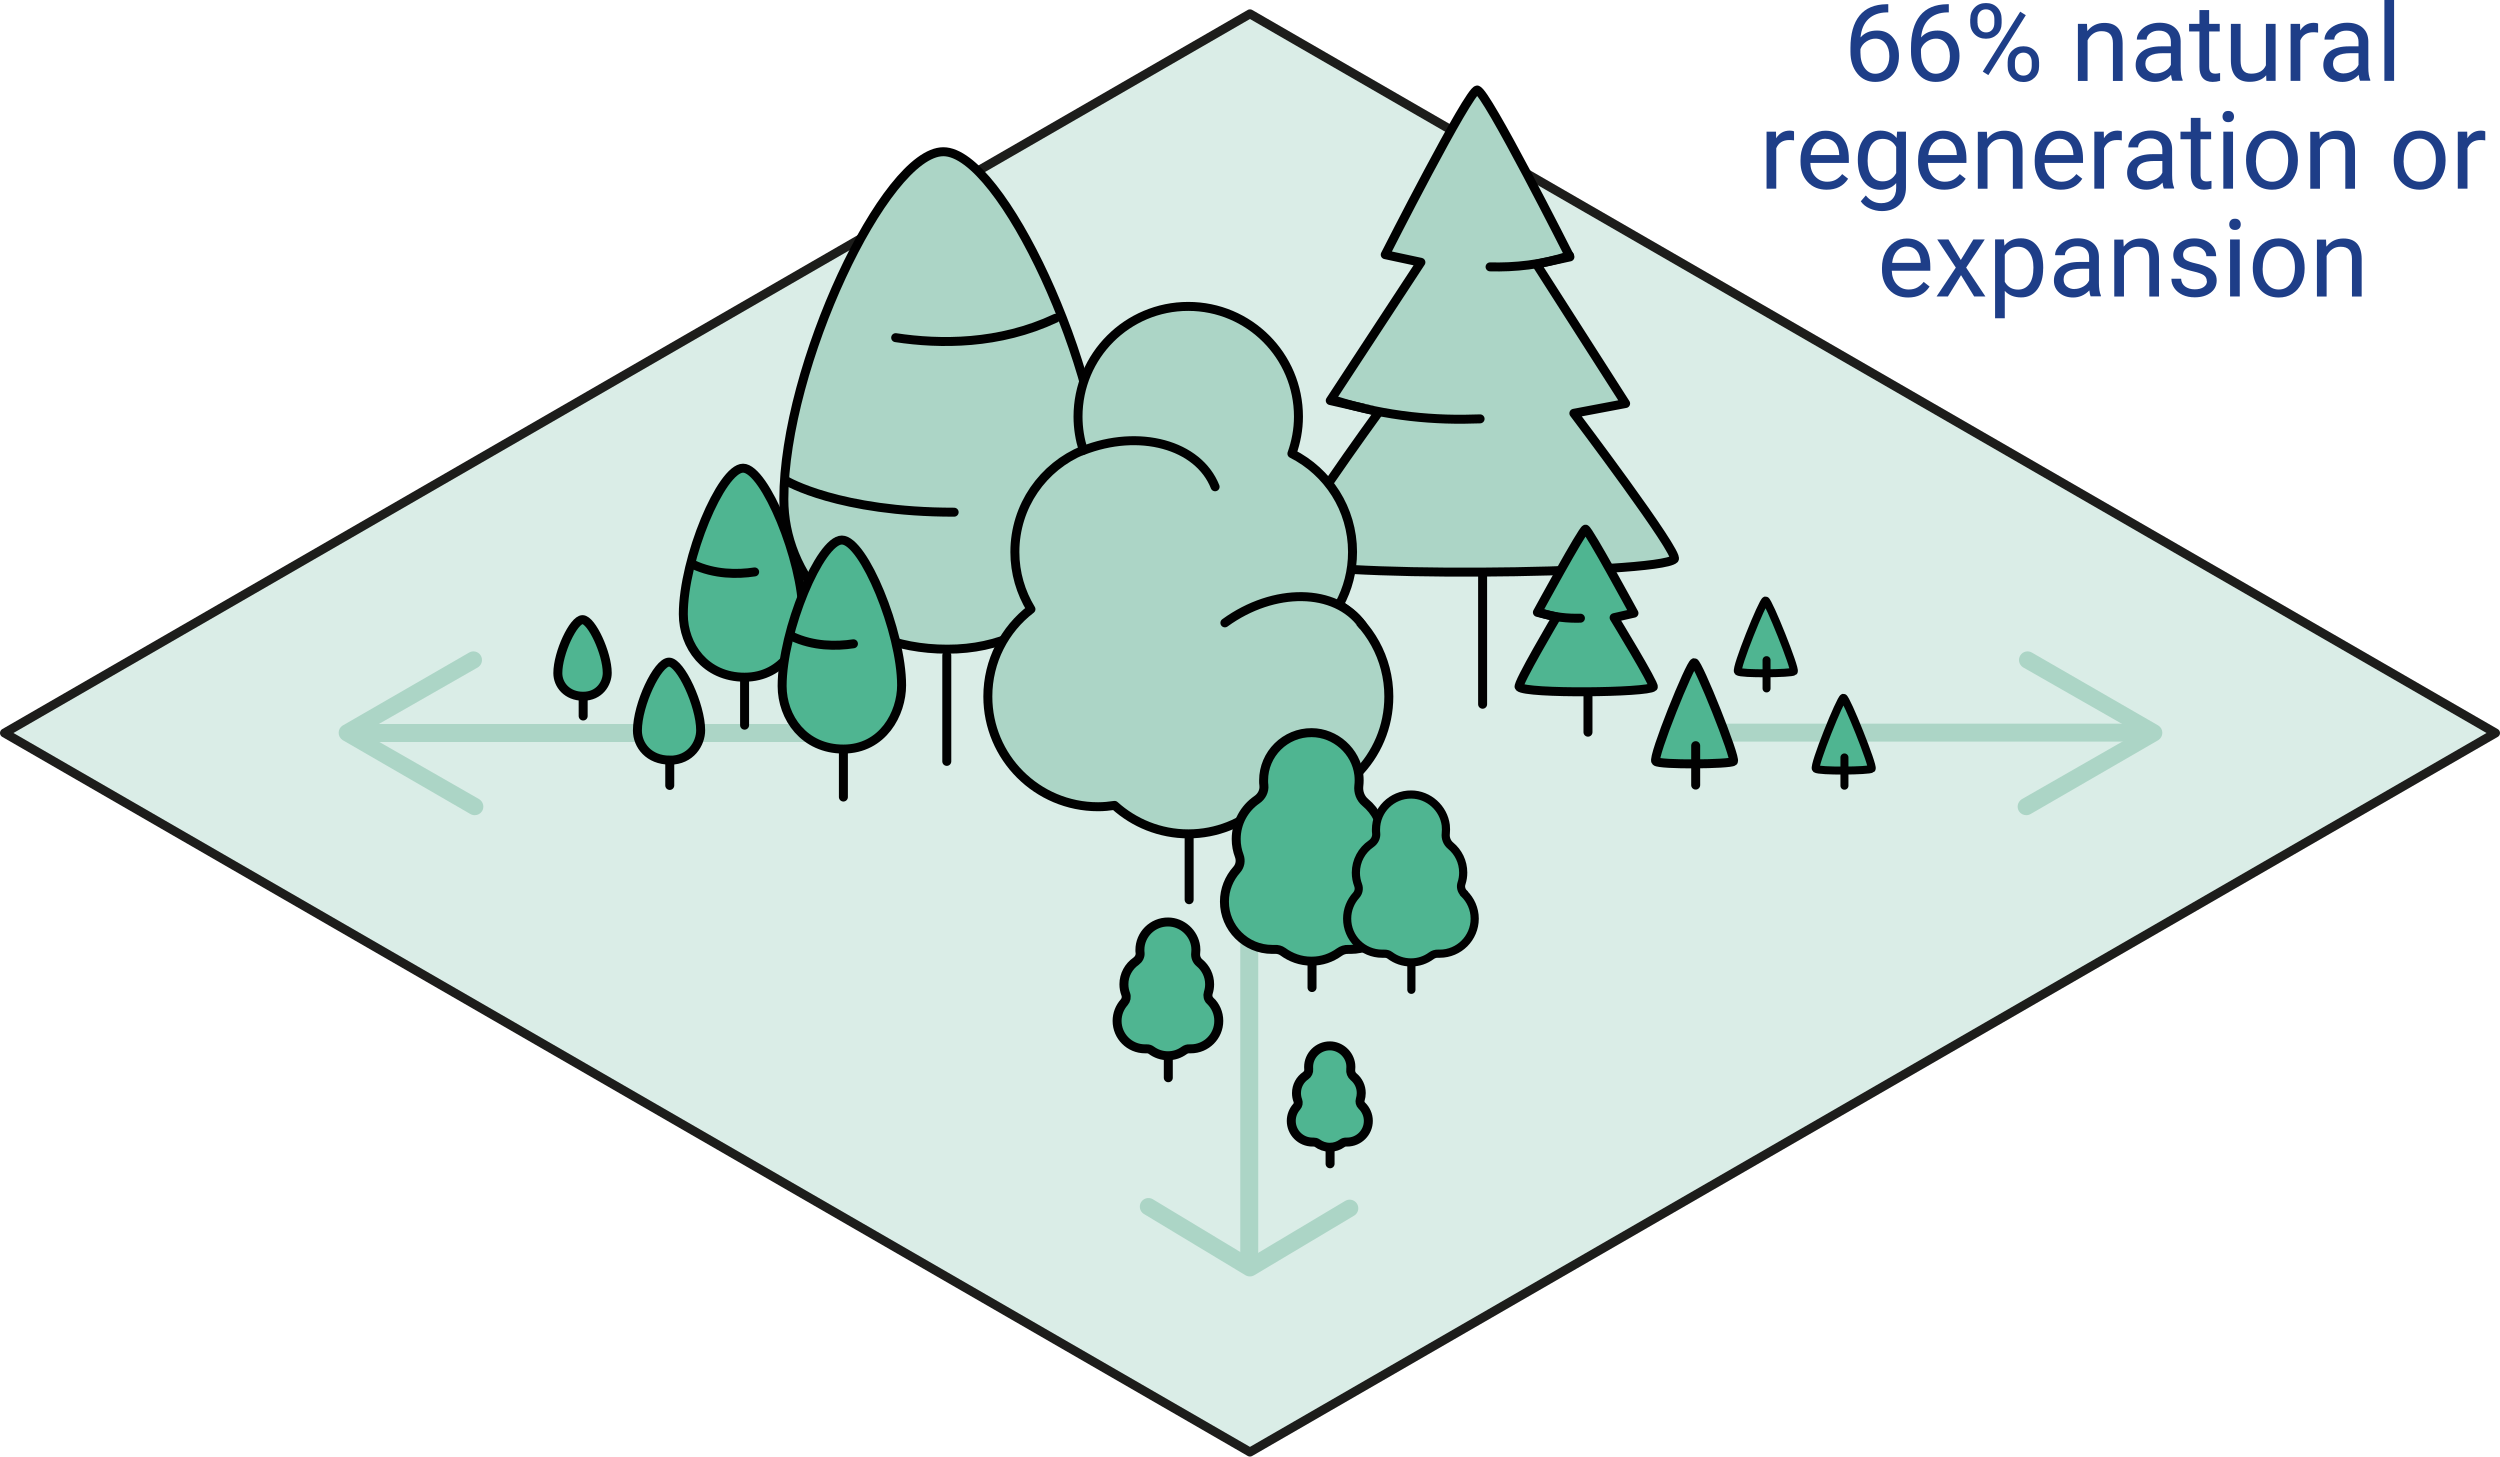 <?xml version="1.0" encoding="UTF-8"?><svg id="Layer_2" xmlns="http://www.w3.org/2000/svg" viewBox="0 0 278.31 162.15"><defs><style>.cls-1{fill:#daede7;stroke:#1d1d1b;}.cls-1,.cls-2,.cls-3,.cls-4,.cls-5,.cls-6,.cls-7,.cls-8,.cls-9{stroke-linecap:round;}.cls-1,.cls-2,.cls-4,.cls-8,.cls-10,.cls-11{stroke-linejoin:round;}.cls-2,.cls-12,.cls-3,.cls-5,.cls-6,.cls-7,.cls-13,.cls-14,.cls-15,.cls-9,.cls-10,.cls-11{stroke:#010101;}.cls-2,.cls-7,.cls-14,.cls-10,.cls-16{fill:#acd5c6;}.cls-12,.cls-3,.cls-5,.cls-6,.cls-7,.cls-13,.cls-14,.cls-15,.cls-9{stroke-miterlimit:10;}.cls-12,.cls-3,.cls-6,.cls-13,.cls-15,.cls-9,.cls-11{fill:#4fb591;}.cls-12,.cls-9{stroke-width:.91px;}.cls-3,.cls-13{stroke-width:.89px;}.cls-4{stroke-width:1.92px;}.cls-4,.cls-5,.cls-8{fill:none;}.cls-4,.cls-8{stroke:#acd5c6;}.cls-8{stroke-width:2px;}.cls-17{fill:#1e3e88;}.cls-17,.cls-16{stroke-width:0px;}</style></defs><g id="Layer_1-2"><polygon class="cls-1" points="139.15 161.65 .5 81.6 139.15 1.54 277.81 81.6 139.15 161.65"/><path class="cls-16" d="m53.37,88.98l-12.92-7.4,12.76-7.29c.45-.29.58-.88.3-1.33s-.88-.58-1.33-.29l-14.04,8.1c-.28.18-.44.48-.44.81s.17.63.44.81l14.19,8.21c.16.1.34.15.52.15.32,0,.63-.16.81-.44.28-.45.15-1.04-.3-1.33Z"/><path class="cls-16" d="m225.05,88.98l12.92-7.4-12.76-7.29c-.45-.29-.58-.88-.3-1.33s.88-.58,1.33-.29l14.04,8.1c.28.18.44.48.44.81s-.17.63-.44.81l-14.19,8.21c-.16.1-.34.15-.52.15-.32,0-.63-.16-.81-.44-.28-.45-.15-1.04.3-1.33Z"/><polyline class="cls-4" points="150.25 134.51 139.14 141.14 127.85 134.33"/><line class="cls-8" x1="238.95" y1="81.56" x2="186.09" y2="81.56"/><line class="cls-8" x1="93.57" y1="81.6" x2="40.72" y2="81.6"/><line class="cls-7" x1="165.05" y1="49.54" x2="165.05" y2="78.4"/><path class="cls-10" d="m164.45,10.02c-.93,0-10.24,18.33-10.24,18.33l3.97.85-10.09,15.39,5.44,1.24s-11.37,15.62-10.58,16.41c2.15,2.15,41.72,1.72,43.44,0,.62-.62-11.18-16.23-11.18-16.23l5.76-1.09-9.92-15.51,3.72-.81s-9.37-18.56-10.31-18.56Z"/><path class="cls-7" d="m148.68,44.59c5.64,1.8,11.21,2.24,16.09,2.04"/><path class="cls-7" d="m174.73,28.46c-3.1,1.04-6.17,1.32-8.85,1.25"/><path class="cls-14" d="m105.46,72.27h0c-11.64,0-18.2-8.31-18.2-16.7,0-14.73,11.29-38.68,17.76-38.68s17.76,24.35,17.76,38.49c0,7.45-5.56,16.89-17.31,16.89Z"/><line class="cls-5" x1="105.4" y1="72.96" x2="105.4" y2="84.76"/><path class="cls-5" d="m99.71,37.59c4.95.75,11.52.79,17.8-2.16"/><path class="cls-5" d="m87.54,53.53s5.82,3.49,18.68,3.49"/><line class="cls-8" x1="139.07" y1="140.28" x2="139.07" y2="99.21"/><line class="cls-2" x1="132.38" y1="85.55" x2="132.38" y2="100.16"/><path class="cls-10" d="m149.09,67.3c.95-1.74,1.48-3.73,1.48-5.85,0-4.79-2.75-8.93-6.75-10.95.46-1.29.73-2.68.73-4.12,0-6.77-5.49-12.27-12.27-12.27s-12.27,5.49-12.27,12.27c0,1.3.21,2.55.58,3.73-4.47,1.83-7.61,6.22-7.61,11.35,0,2.33.66,4.5,1.79,6.36-2.92,2.24-4.8,5.76-4.8,9.72,0,6.77,5.49,12.27,12.27,12.27.63,0,1.24-.06,1.84-.15,2.17,1.96,5.05,3.17,8.21,3.17s6.03-1.2,8.21-3.17c.6.09,1.21.15,1.84.15,6.77,0,12.27-5.49,12.27-12.27,0-4.27-2.19-8.03-5.5-10.23Z"/><path class="cls-2" d="m120.5,50.18c6.3-2.49,12.91-.69,14.77,4.01"/><path class="cls-2" d="m136.36,69.34c5.48-3.98,12.33-3.88,15.3.22"/><line class="cls-6" x1="146.06" y1="100.07" x2="146.06" y2="109.94"/><path class="cls-15" d="m154.04,96.57c-.41-.39-.55-.97-.38-1.51s.26-1.07.26-1.64c0-1.65-.75-3.12-1.93-4.09-.54-.45-.8-1.15-.72-1.85.05-.4.05-.81,0-1.24-.32-2.62-2.6-4.66-5.24-4.68-2.95-.02-5.36,2.37-5.36,5.32,0,.19,0,.37.03.55.07.64-.25,1.24-.78,1.6-1.39.96-2.3,2.56-2.3,4.38,0,.66.12,1.29.34,1.87.2.54.09,1.13-.29,1.55-.84.94-1.36,2.18-1.36,3.54,0,2.94,2.38,5.32,5.32,5.32.09,0,.18,0,.27,0,.32-.02.65.06.91.25.89.66,1.98,1.06,3.18,1.06s2.22-.37,3.1-1c.29-.21.65-.33,1.01-.31.08,0,.17,0,.25,0,2.94,0,5.32-2.38,5.32-5.32,0-1.5-.62-2.85-1.62-3.82Z"/><line class="cls-9" x1="157.12" y1="102.94" x2="157.12" y2="110.19"/><path class="cls-12" d="m162.98,99.45c-.3-.29-.41-.72-.28-1.11s.19-.78.19-1.2c0-1.21-.55-2.29-1.41-3-.4-.33-.59-.84-.53-1.35.03-.29.03-.6,0-.91-.24-1.92-1.91-3.42-3.84-3.43-2.17-.02-3.93,1.74-3.93,3.9,0,.14,0,.27.02.41.05.47-.18.91-.57,1.18-1.02.7-1.69,1.88-1.69,3.21,0,.49.09.95.25,1.38.15.39.06.83-.22,1.14-.62.69-1,1.6-1,2.6,0,2.16,1.75,3.9,3.9,3.9.07,0,.13,0,.2,0,.24-.01.48.04.67.19.65.49,1.46.78,2.33.78s1.63-.27,2.27-.74c.22-.16.47-.24.74-.23.06,0,.12,0,.19,0,2.16,0,3.9-1.75,3.9-3.9,0-1.1-.46-2.09-1.19-2.8Z"/><path class="cls-15" d="m82.89,75.39h0c-4.36,0-6.82-3.49-6.82-7.02,0-6.19,4.23-16.25,6.65-16.25s6.65,10.23,6.65,16.17c0,3.13-2.08,7.1-6.49,7.1Z"/><line class="cls-5" x1="82.89" y1="75.77" x2="82.89" y2="80.73"/><path class="cls-5" d="m84.01,63.67c-1.91.29-4.45.3-6.88-.84"/><path class="cls-15" d="m93.89,83.39h0c-4.36,0-6.82-3.49-6.82-7.02,0-6.19,4.23-16.25,6.65-16.25s6.65,10.23,6.65,16.17c0,3.13-2.08,7.1-6.49,7.1Z"/><line class="cls-5" x1="93.89" y1="83.77" x2="93.89" y2="88.73"/><path class="cls-5" d="m95.01,71.67c-1.91.29-4.45.3-6.88-.84"/><line class="cls-6" x1="176.78" y1="70.22" x2="176.78" y2="81.51"/><path class="cls-11" d="m176.51,58.91c-.32,0-5.36,9.26-5.36,9.26l2.13.52s-4.43,7.5-4.16,7.79c.74.79,14.34.63,14.93,0,.21-.23-4.36-7.72-4.36-7.72l2.21-.5s-5.07-9.34-5.39-9.34Z"/><path class="cls-5" d="m171.37,68.18c1.6.54,3.18.68,4.57.64"/><path class="cls-15" d="m188.61,73.77c-.43,0-4.7,10.58-4.28,10.99s8.3.33,8.64,0-3.93-10.99-4.36-10.99Z"/><line class="cls-6" x1="188.77" y1="83.01" x2="188.77" y2="87.4"/><path class="cls-13" d="m196.55,66.85c-.31,0-3.38,7.6-3.07,7.9s5.96.24,6.21,0-2.83-7.9-3.14-7.9Z"/><line class="cls-3" x1="196.66" y1="73.49" x2="196.66" y2="76.64"/><path class="cls-13" d="m205.22,77.68c-.31,0-3.38,7.6-3.07,7.9s5.96.24,6.21,0-2.83-7.9-3.14-7.9Z"/><line class="cls-3" x1="205.33" y1="84.32" x2="205.33" y2="87.47"/><path class="cls-15" d="m64.92,77.51h0c-1.8,0-2.82-1.28-2.82-2.57,0-2.27,1.75-5.96,2.75-5.96s2.75,3.75,2.75,5.93c0,1.15-.86,2.6-2.68,2.6Z"/><line class="cls-5" x1="64.92" y1="77.66" x2="64.92" y2="79.71"/><path class="cls-15" d="m74.56,84.62h0c-2.31,0-3.6-1.64-3.6-3.29,0-2.9,2.24-7.62,3.52-7.62s3.52,4.8,3.52,7.59c0,1.47-1.1,3.33-3.43,3.33Z"/><line class="cls-5" x1="74.56" y1="84.82" x2="74.56" y2="87.44"/><line class="cls-6" x1="130.06" y1="114.2" x2="130.06" y2="119.98"/><path class="cls-15" d="m134.73,111.42c-.24-.23-.32-.57-.22-.89s.15-.62.15-.96c0-.96-.44-1.82-1.13-2.39-.32-.26-.47-.67-.42-1.08.03-.23.03-.48,0-.72-.19-1.53-1.52-2.73-3.07-2.74-1.73-.01-3.14,1.39-3.14,3.11,0,.11,0,.22.02.32.04.37-.15.72-.45.94-.81.56-1.35,1.5-1.35,2.56,0,.39.07.76.2,1.1.12.31.05.66-.17.91-.49.55-.79,1.28-.79,2.07,0,1.72,1.39,3.11,3.11,3.11.05,0,.11,0,.16,0,.19-.01.38.04.53.15.52.39,1.16.62,1.86.62s1.3-.22,1.81-.59c.17-.12.38-.2.59-.18.05,0,.1,0,.15,0,1.72,0,3.11-1.39,3.11-3.11,0-.88-.36-1.67-.95-2.24Z"/><line class="cls-6" x1="148.07" y1="125.18" x2="148.07" y2="129.56"/><path class="cls-15" d="m151.6,123.08c-.18-.17-.24-.43-.17-.67s.11-.47.11-.73c0-.73-.33-1.38-.85-1.81-.24-.2-.36-.51-.32-.82.02-.18.02-.36,0-.55-.14-1.16-1.15-2.06-2.32-2.07-1.31,0-2.37,1.05-2.37,2.36,0,.08,0,.17.01.25.03.28-.11.55-.34.71-.62.42-1.02,1.13-1.02,1.94,0,.29.05.57.15.83.09.24.04.5-.13.69-.37.42-.6.97-.6,1.57,0,1.3,1.05,2.36,2.36,2.36.04,0,.08,0,.12,0,.14,0,.29.03.4.11.39.29.88.47,1.41.47s.99-.17,1.37-.44c.13-.09.29-.15.45-.14.04,0,.07,0,.11,0,1.3,0,2.36-1.05,2.36-2.36,0-.66-.28-1.26-.72-1.69Z"/><path class="cls-17" d="m210.21.46v.92h-.2c-.84.02-1.52.27-2.02.75s-.79,1.17-.87,2.04c.45-.52,1.06-.77,1.84-.77s1.34.26,1.78.79.66,1.2.66,2.03c0,.88-.24,1.58-.72,2.11s-1.12.79-1.93.79-1.48-.31-1.99-.94-.76-1.43-.76-2.42v-.42c0-1.57.34-2.77,1.01-3.6s1.67-1.25,2.99-1.27h.19Zm-1.42,3.84c-.37,0-.71.11-1.03.33s-.53.5-.65.84v.4c0,.7.16,1.27.47,1.7s.71.64,1.18.64.87-.18,1.15-.54.42-.83.42-1.41-.14-1.06-.42-1.42-.66-.54-1.13-.54Z"/><path class="cls-17" d="m216.95.46v.92h-.2c-.84.02-1.52.27-2.02.75s-.79,1.17-.87,2.04c.45-.52,1.06-.77,1.84-.77s1.34.26,1.78.79.66,1.2.66,2.03c0,.88-.24,1.58-.72,2.11s-1.12.79-1.93.79-1.48-.31-1.99-.94-.76-1.43-.76-2.42v-.42c0-1.57.34-2.77,1.01-3.6s1.67-1.25,2.99-1.27h.19Zm-1.42,3.84c-.37,0-.71.11-1.03.33s-.53.5-.65.84v.4c0,.7.16,1.27.47,1.7s.71.64,1.18.64.87-.18,1.15-.54.42-.83.42-1.41-.14-1.06-.42-1.42-.66-.54-1.13-.54Z"/><path class="cls-17" d="m219.34,2.11c0-.51.16-.93.49-1.27s.74-.5,1.26-.5.94.17,1.26.5.48.77.48,1.3v.42c0,.52-.16.94-.49,1.26s-.74.49-1.25.49-.93-.16-1.26-.49-.5-.76-.5-1.3v-.41Zm.81.45c0,.31.09.56.26.75s.4.3.69.3.5-.1.67-.29.25-.45.25-.79v-.43c0-.31-.08-.56-.25-.76-.17-.2-.4-.3-.69-.3s-.52.1-.69.3c-.17.2-.25.46-.25.78v.43Zm1.2,5.8l-.62-.39,4.17-6.67.62.39-4.17,6.67Zm2.15-1.45c0-.51.16-.93.49-1.26s.74-.5,1.26-.5.93.16,1.26.49.49.76.49,1.31v.42c0,.51-.16.93-.49,1.26s-.74.5-1.25.5-.93-.16-1.26-.49-.5-.76-.5-1.3v-.42Zm.81.45c0,.31.09.56.26.76s.4.3.69.3.51-.1.67-.29.25-.46.25-.79v-.43c0-.31-.08-.56-.25-.76-.17-.2-.4-.29-.68-.29s-.5.1-.68.29c-.17.19-.26.46-.26.78v.43Z"/><path class="cls-17" d="m232.33,2.66l.04.8c.48-.61,1.12-.91,1.9-.91,1.34,0,2.02.76,2.03,2.27v4.19h-1.08v-4.2c0-.46-.11-.79-.31-1.01s-.53-.33-.96-.33c-.35,0-.66.09-.93.28s-.47.43-.62.74v4.52h-1.08V2.66h1.03Z"/><path class="cls-17" d="m241.84,9c-.06-.12-.11-.35-.15-.67-.5.52-1.11.79-1.8.79-.62,0-1.14-.18-1.54-.53s-.6-.8-.6-1.34c0-.66.25-1.17.75-1.54s1.21-.55,2.12-.55h1.05v-.5c0-.38-.11-.68-.34-.91s-.56-.34-1-.34c-.39,0-.71.1-.97.29s-.39.43-.39.71h-1.09c0-.32.11-.62.34-.92s.53-.53.91-.7.81-.26,1.27-.26c.73,0,1.3.18,1.72.55s.63.87.64,1.51v2.92c0,.58.07,1.04.22,1.39v.09h-1.14Zm-1.8-.83c.34,0,.66-.09.97-.26s.53-.4.66-.69v-1.3h-.85c-1.33,0-1.99.39-1.99,1.17,0,.34.11.61.34.8s.52.29.87.29Z"/><path class="cls-17" d="m245.93,1.12v1.54h1.18v.84h-1.18v3.94c0,.25.05.44.16.57.11.13.29.19.54.19.12,0,.3-.02.52-.07v.87c-.29.08-.56.12-.83.12-.48,0-.85-.15-1.1-.44s-.37-.71-.37-1.25v-3.93h-1.15v-.84h1.15v-1.54h1.08Z"/><path class="cls-17" d="m252.29,8.37c-.42.5-1.04.74-1.86.74-.68,0-1.19-.2-1.54-.59s-.53-.97-.54-1.74V2.66h1.08v4.1c0,.96.39,1.44,1.17,1.44.83,0,1.38-.31,1.65-.93V2.66h1.08v6.34h-1.03l-.02-.63Z"/><path class="cls-17" d="m258.06,3.63c-.16-.03-.34-.04-.53-.04-.71,0-1.19.3-1.45.91v4.5h-1.08V2.66h1.05l.02.73c.36-.57.86-.85,1.51-.85.21,0,.37.03.48.08v1.01Z"/><path class="cls-17" d="m262.73,9c-.06-.12-.11-.35-.15-.67-.5.52-1.11.79-1.8.79-.62,0-1.14-.18-1.54-.53s-.6-.8-.6-1.34c0-.66.25-1.17.75-1.54s1.21-.55,2.12-.55h1.05v-.5c0-.38-.11-.68-.34-.91s-.56-.34-1-.34c-.39,0-.71.1-.97.29s-.39.43-.39.71h-1.09c0-.32.11-.62.34-.92s.53-.53.91-.7.81-.26,1.27-.26c.73,0,1.3.18,1.72.55s.63.87.64,1.51v2.92c0,.58.07,1.04.22,1.39v.09h-1.14Zm-1.8-.83c.34,0,.66-.09.97-.26s.53-.4.66-.69v-1.3h-.85c-1.33,0-1.99.39-1.99,1.17,0,.34.11.61.34.8s.52.29.87.29Z"/><path class="cls-17" d="m266.52,9h-1.08V0h1.08v9Z"/><path class="cls-17" d="m199.72,15.63c-.16-.03-.34-.04-.53-.04-.71,0-1.19.3-1.45.91v4.5h-1.08v-6.34h1.05l.02.73c.36-.57.86-.85,1.51-.85.21,0,.37.03.48.08v1.01Z"/><path class="cls-17" d="m203.35,21.12c-.86,0-1.56-.28-2.1-.85s-.81-1.32-.81-2.26v-.2c0-.63.12-1.19.36-1.68s.58-.88,1.01-1.16.9-.42,1.4-.42c.82,0,1.46.27,1.92.81s.69,1.32.69,2.33v.45h-4.29c.02.62.2,1.13.55,1.51s.79.58,1.33.58c.38,0,.71-.08.97-.23s.5-.36.7-.62l.66.52c-.53.82-1.33,1.22-2.39,1.22Zm-.13-5.68c-.44,0-.8.16-1.1.48s-.48.76-.55,1.34h3.18v-.08c-.03-.55-.18-.98-.45-1.28s-.62-.45-1.08-.45Z"/><path class="cls-17" d="m206.82,17.78c0-.99.23-1.77.69-2.36s1.06-.88,1.82-.88,1.38.27,1.81.82l.05-.7h.99v6.19c0,.82-.24,1.47-.73,1.94s-1.14.71-1.96.71c-.46,0-.9-.1-1.34-.29s-.77-.46-1-.8l.56-.65c.46.57,1.03.86,1.71.86.53,0,.94-.15,1.23-.45s.44-.71.44-1.25v-.54c-.43.5-1.03.75-1.78.75s-1.34-.3-1.8-.9-.69-1.41-.69-2.44Zm1.09.12c0,.71.15,1.28.44,1.68s.7.61,1.23.61c.68,0,1.19-.31,1.51-.93v-2.89c-.33-.61-.83-.91-1.49-.91-.53,0-.94.21-1.24.62s-.45,1.02-.45,1.82Z"/><path class="cls-17" d="m216.44,21.12c-.86,0-1.56-.28-2.1-.85s-.81-1.32-.81-2.26v-.2c0-.63.12-1.19.36-1.68s.58-.88,1.01-1.16.9-.42,1.4-.42c.82,0,1.46.27,1.92.81s.69,1.32.69,2.33v.45h-4.29c.02.62.2,1.13.55,1.51s.79.58,1.33.58c.38,0,.71-.08.97-.23s.5-.36.7-.62l.66.52c-.53.82-1.33,1.22-2.39,1.22Zm-.13-5.68c-.44,0-.8.16-1.1.48s-.48.76-.55,1.34h3.18v-.08c-.03-.55-.18-.98-.45-1.28s-.62-.45-1.08-.45Z"/><path class="cls-17" d="m221.19,14.66l.04.8c.48-.61,1.12-.91,1.9-.91,1.34,0,2.02.76,2.03,2.27v4.19h-1.08v-4.2c0-.46-.11-.79-.31-1.01s-.52-.33-.96-.33c-.35,0-.66.09-.93.28s-.47.43-.62.74v4.52h-1.08v-6.34h1.03Z"/><path class="cls-17" d="m229.42,21.12c-.86,0-1.56-.28-2.1-.85s-.81-1.32-.81-2.26v-.2c0-.63.12-1.19.36-1.68s.58-.88,1.01-1.16.9-.42,1.4-.42c.82,0,1.46.27,1.92.81s.69,1.32.69,2.33v.45h-4.29c.02.62.2,1.13.55,1.51s.79.58,1.33.58c.38,0,.71-.08.97-.23s.5-.36.7-.62l.66.52c-.53.82-1.33,1.22-2.39,1.22Zm-.13-5.68c-.44,0-.8.16-1.1.48s-.48.76-.55,1.34h3.18v-.08c-.03-.55-.18-.98-.45-1.28s-.62-.45-1.08-.45Z"/><path class="cls-17" d="m236.21,15.63c-.16-.03-.34-.04-.53-.04-.71,0-1.19.3-1.45.91v4.5h-1.08v-6.34h1.05l.02.73c.36-.57.86-.85,1.51-.85.21,0,.37.03.48.08v1.01Z"/><path class="cls-17" d="m240.89,21c-.06-.12-.11-.35-.15-.67-.5.52-1.11.79-1.8.79-.62,0-1.14-.18-1.54-.53s-.6-.8-.6-1.34c0-.66.25-1.17.75-1.54s1.21-.55,2.12-.55h1.05v-.5c0-.38-.11-.68-.34-.91s-.56-.34-1-.34c-.39,0-.71.1-.97.29s-.39.43-.39.71h-1.09c0-.32.11-.62.34-.92s.53-.53.91-.7.81-.26,1.27-.26c.73,0,1.3.18,1.72.55s.63.87.64,1.51v2.92c0,.58.07,1.04.22,1.39v.09h-1.14Zm-1.8-.83c.34,0,.66-.09.97-.26s.53-.4.66-.69v-1.3h-.85c-1.33,0-1.99.39-1.99,1.17,0,.34.11.61.34.8s.52.29.87.29Z"/><path class="cls-17" d="m244.97,13.12v1.54h1.18v.84h-1.18v3.94c0,.25.05.44.16.57.11.13.29.19.54.19.12,0,.3-.02.52-.07v.87c-.29.08-.56.12-.83.12-.48,0-.85-.15-1.1-.44s-.37-.71-.37-1.25v-3.93h-1.15v-.84h1.15v-1.54h1.08Z"/><path class="cls-17" d="m247.42,12.98c0-.18.05-.32.16-.45s.27-.18.48-.18.37.06.48.18.16.27.16.45-.05.32-.16.44-.27.18-.48.18-.37-.06-.48-.18-.16-.26-.16-.44Zm1.17,8.02h-1.08v-6.34h1.08v6.34Z"/><path class="cls-17" d="m250.04,17.77c0-.62.12-1.18.37-1.68s.58-.88,1.02-1.15.93-.4,1.49-.4c.86,0,1.56.3,2.09.9s.8,1.39.8,2.38v.08c0,.62-.12,1.17-.36,1.66s-.57.87-1.01,1.15-.94.41-1.51.41c-.86,0-1.56-.3-2.09-.9s-.8-1.39-.8-2.37v-.08Zm1.09.13c0,.7.16,1.27.49,1.69s.76.64,1.31.64.99-.22,1.31-.65.49-1.04.49-1.81c0-.7-.17-1.26-.5-1.69s-.77-.65-1.31-.65-.97.21-1.29.64-.49,1.04-.49,1.83Z"/><path class="cls-17" d="m258.2,14.66l.04.8c.48-.61,1.12-.91,1.9-.91,1.34,0,2.02.76,2.03,2.27v4.19h-1.08v-4.2c0-.46-.11-.79-.31-1.01s-.52-.33-.96-.33c-.35,0-.66.09-.93.28s-.47.43-.62.74v4.52h-1.08v-6.34h1.03Z"/><path class="cls-17" d="m266.48,17.77c0-.62.12-1.18.37-1.68s.58-.88,1.02-1.15.93-.4,1.49-.4c.86,0,1.56.3,2.09.9s.8,1.39.8,2.38v.08c0,.62-.12,1.17-.36,1.66s-.57.87-1.01,1.15-.94.41-1.51.41c-.86,0-1.56-.3-2.09-.9s-.8-1.39-.8-2.37v-.08Zm1.09.13c0,.7.16,1.27.49,1.69s.76.64,1.31.64.99-.22,1.31-.65.49-1.04.49-1.81c0-.7-.17-1.26-.5-1.69s-.77-.65-1.31-.65-.97.21-1.29.64-.49,1.04-.49,1.83Z"/><path class="cls-17" d="m276.67,15.63c-.16-.03-.34-.04-.53-.04-.71,0-1.19.3-1.45.91v4.5h-1.08v-6.34h1.05l.02.73c.36-.57.86-.85,1.51-.85.21,0,.37.03.48.08v1.01Z"/><path class="cls-17" d="m212.42,33.12c-.86,0-1.56-.28-2.1-.85s-.81-1.32-.81-2.26v-.2c0-.63.12-1.19.36-1.68s.58-.88,1.01-1.16.9-.42,1.4-.42c.82,0,1.46.27,1.92.81s.69,1.32.69,2.33v.45h-4.29c.02.62.2,1.13.55,1.51s.79.58,1.33.58c.38,0,.71-.08.97-.23s.5-.36.7-.62l.66.52c-.53.82-1.33,1.22-2.39,1.22Zm-.13-5.68c-.44,0-.8.16-1.1.48s-.48.76-.55,1.34h3.18v-.08c-.03-.55-.18-.98-.45-1.28s-.62-.45-1.08-.45Z"/><path class="cls-17" d="m218.27,28.97l1.41-2.31h1.27l-2.07,3.13,2.14,3.21h-1.25l-1.46-2.37-1.46,2.37h-1.26l2.14-3.21-2.07-3.13h1.25l1.39,2.31Z"/><path class="cls-17" d="m227.45,29.9c0,.96-.22,1.74-.66,2.33s-1.04.88-1.79.88-1.38-.24-1.82-.73v3.05h-1.08v-8.78h.99l.05.7c.44-.55,1.05-.82,1.84-.82s1.36.29,1.81.86.67,1.37.67,2.4v.1Zm-1.08-.12c0-.71-.15-1.28-.46-1.69s-.72-.62-1.25-.62c-.66,0-1.15.29-1.48.87v3.03c.32.58.82.87,1.49.87.52,0,.93-.21,1.24-.62s.46-1.02.46-1.84Z"/><path class="cls-17" d="m232.74,33c-.06-.12-.11-.35-.15-.67-.5.52-1.11.79-1.8.79-.62,0-1.14-.18-1.54-.53s-.6-.8-.6-1.34c0-.66.25-1.17.75-1.54s1.21-.55,2.12-.55h1.05v-.5c0-.38-.11-.68-.34-.91s-.56-.34-1-.34c-.39,0-.71.1-.97.29s-.39.43-.39.71h-1.09c0-.32.11-.62.34-.92s.53-.53.91-.7.81-.26,1.27-.26c.73,0,1.3.18,1.72.55s.63.87.64,1.51v2.92c0,.58.07,1.04.22,1.39v.09h-1.14Zm-1.8-.83c.34,0,.66-.09.97-.26s.53-.4.66-.69v-1.3h-.85c-1.33,0-1.99.39-1.99,1.17,0,.34.11.61.34.8s.52.29.87.29Z"/><path class="cls-17" d="m236.38,26.66l.04.8c.48-.61,1.12-.91,1.9-.91,1.34,0,2.02.76,2.03,2.27v4.19h-1.08v-4.2c0-.46-.11-.79-.31-1.01s-.52-.33-.96-.33c-.35,0-.66.09-.93.28s-.47.43-.62.74v4.52h-1.08v-6.34h1.03Z"/><path class="cls-17" d="m245.67,31.32c0-.29-.11-.52-.33-.68s-.61-.3-1.15-.42-.98-.26-1.31-.42-.56-.36-.71-.59-.23-.5-.23-.81c0-.52.22-.96.66-1.32s1-.54,1.69-.54c.72,0,1.3.19,1.75.56s.67.85.67,1.42h-1.09c0-.3-.13-.55-.38-.77s-.57-.32-.95-.32-.7.09-.93.26-.33.4-.33.67c0,.26.1.46.31.59s.58.26,1.12.38.98.27,1.32.43.58.37.75.61.24.52.24.86c0,.57-.23,1.02-.68,1.36s-1.04.51-1.76.51c-.51,0-.96-.09-1.35-.27s-.7-.43-.92-.75-.33-.67-.33-1.05h1.08c.02.36.16.65.44.86s.63.32,1.08.32c.41,0,.74-.08.99-.25s.37-.39.37-.67Z"/><path class="cls-17" d="m248.17,24.98c0-.18.05-.32.16-.45s.27-.18.48-.18.37.06.48.18.16.27.16.45-.05.32-.16.44-.27.18-.48.18-.37-.06-.48-.18-.16-.26-.16-.44Zm1.17,8.02h-1.08v-6.34h1.08v6.34Z"/><path class="cls-17" d="m250.79,29.77c0-.62.12-1.18.37-1.68s.58-.88,1.02-1.15.93-.4,1.49-.4c.86,0,1.56.3,2.09.9s.8,1.39.8,2.38v.08c0,.62-.12,1.17-.36,1.66s-.57.87-1.01,1.15-.94.41-1.51.41c-.86,0-1.56-.3-2.09-.9s-.8-1.39-.8-2.37v-.08Zm1.09.13c0,.7.16,1.27.49,1.69s.76.64,1.31.64.99-.22,1.31-.65.49-1.04.49-1.81c0-.7-.17-1.26-.5-1.69s-.77-.65-1.31-.65-.97.21-1.29.64-.49,1.04-.49,1.83Z"/><path class="cls-17" d="m258.94,26.66l.04.8c.48-.61,1.12-.91,1.9-.91,1.34,0,2.02.76,2.03,2.27v4.19h-1.08v-4.2c0-.46-.11-.79-.31-1.01s-.52-.33-.96-.33c-.35,0-.66.09-.93.28s-.47.43-.62.74v4.52h-1.08v-6.34h1.03Z"/></g></svg>